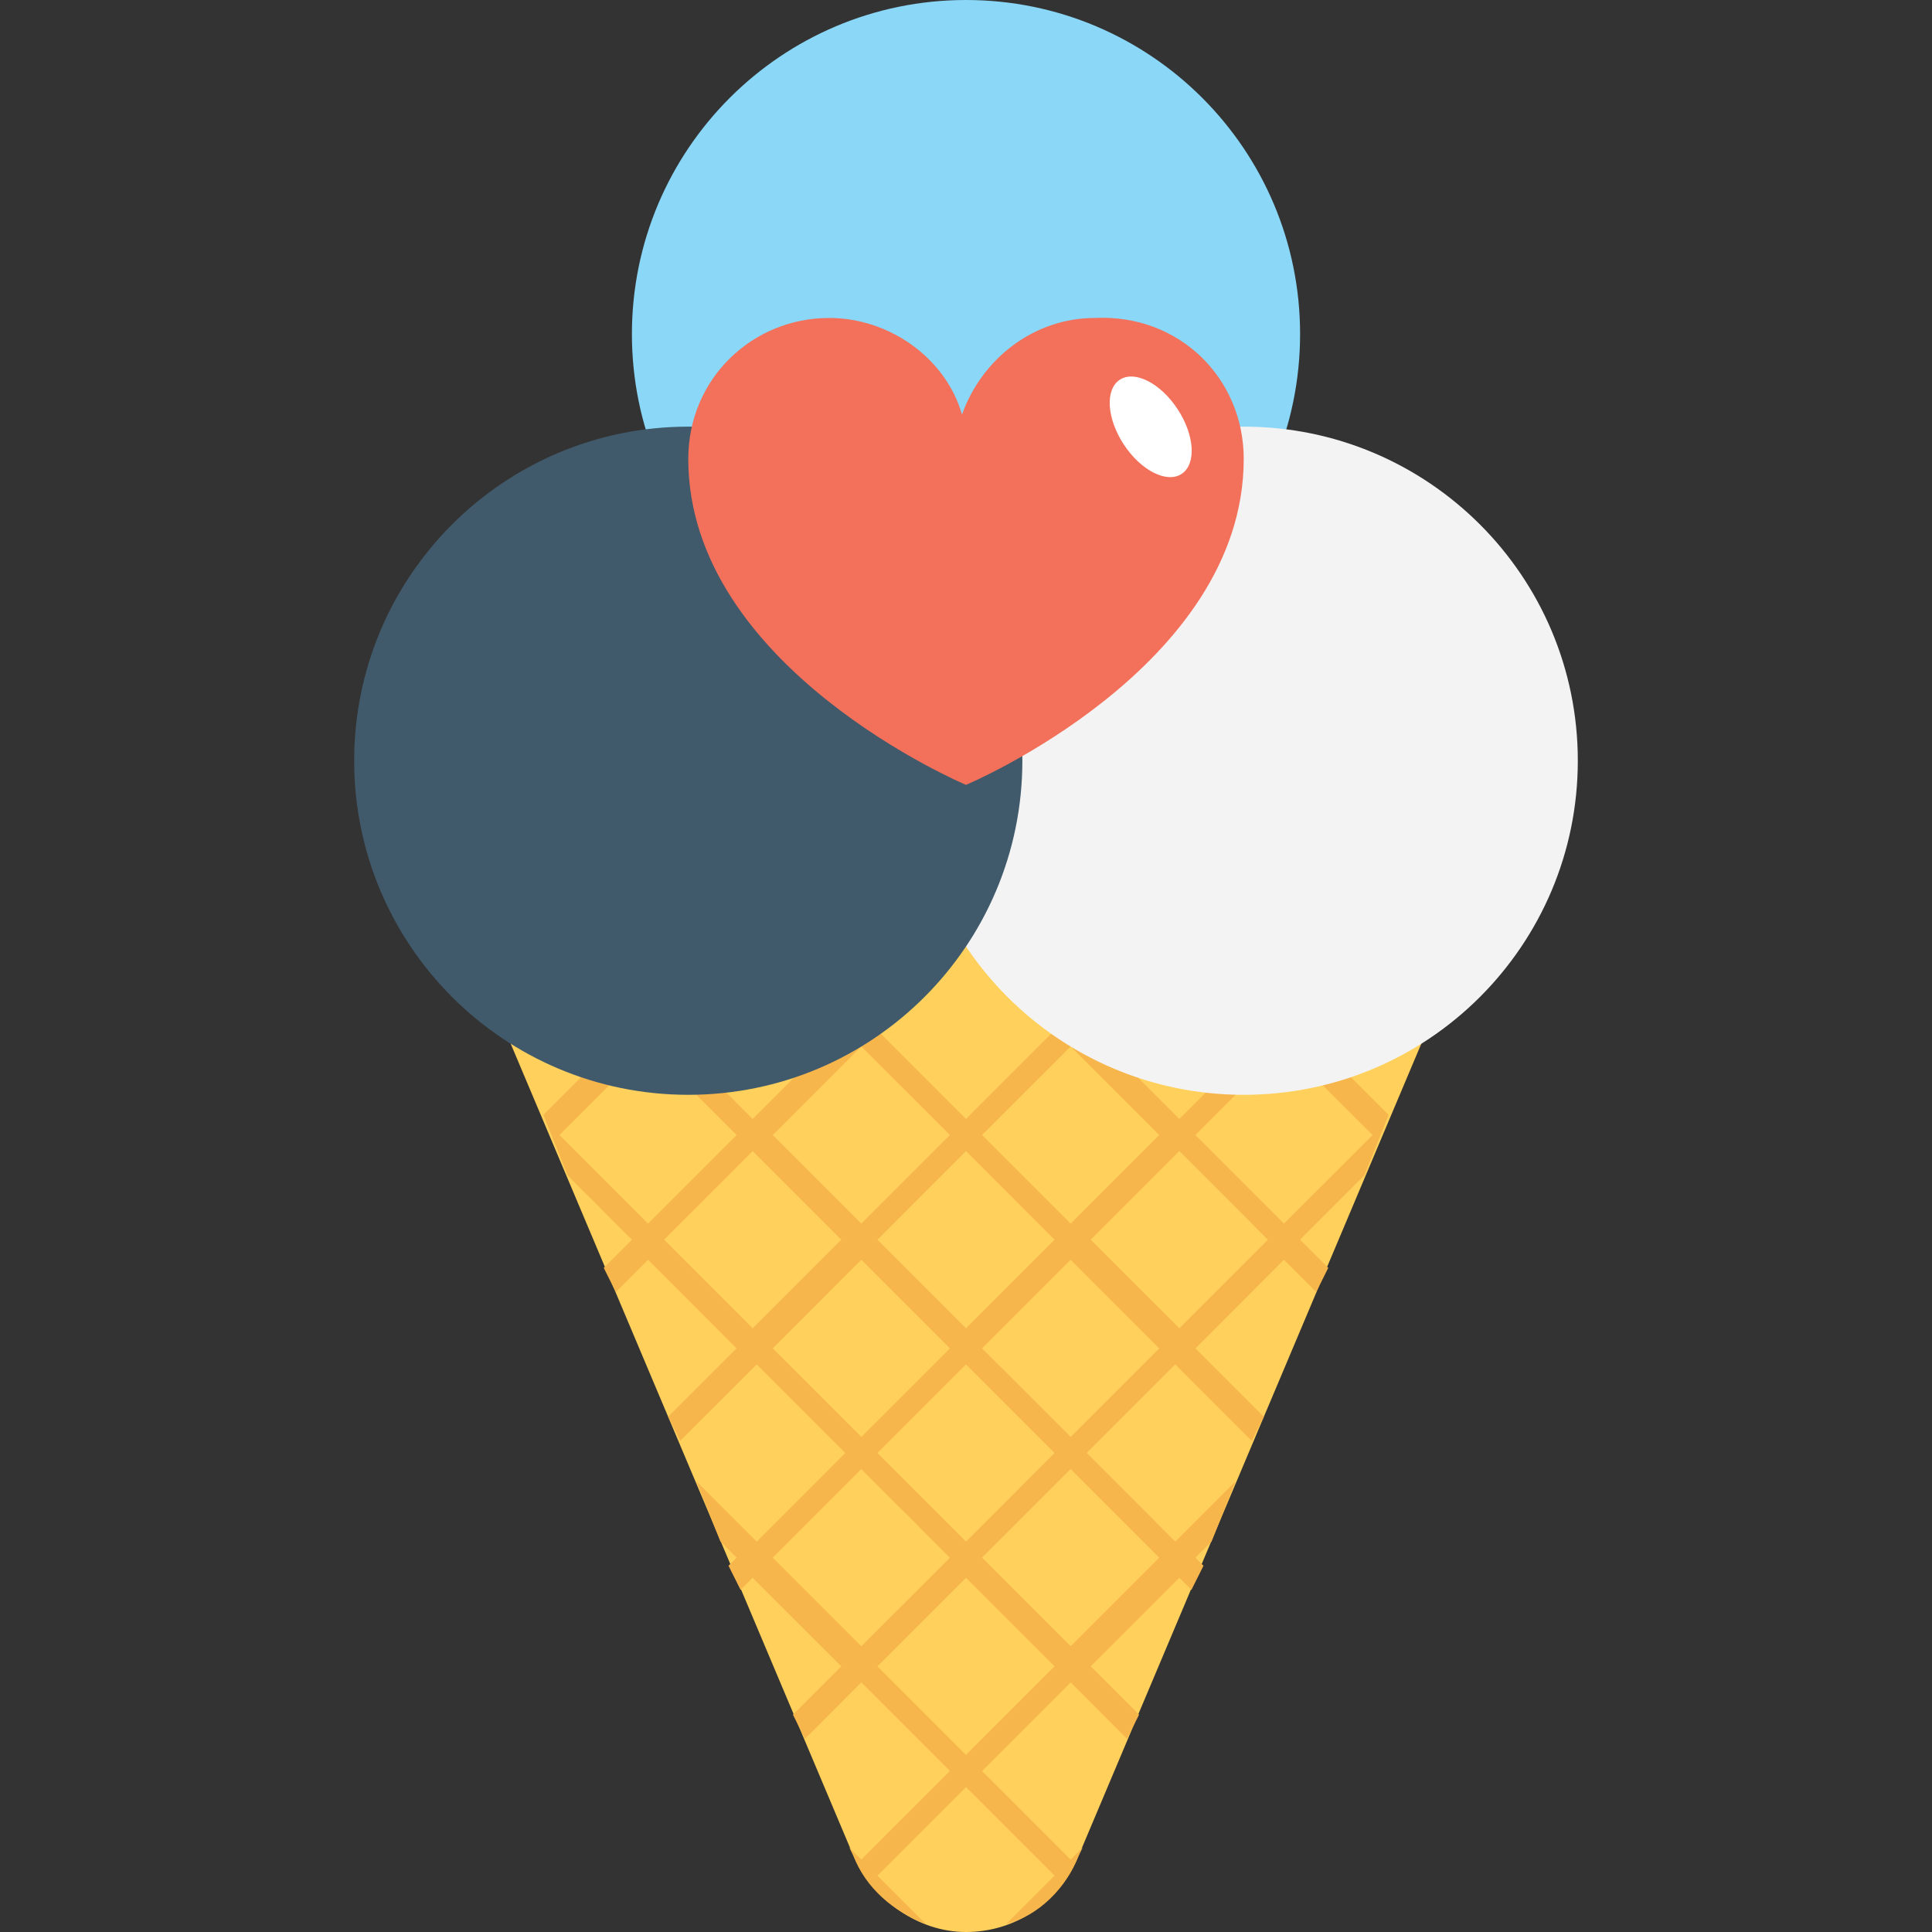 <svg width="40" height="40" viewBox="0 0 40 40" fill="none" xmlns="http://www.w3.org/2000/svg">
<rect x="0" y="0" width="40" height="40" fill="#333333" stroke="none"/>
<g clip-path="url(#clip0_28:65)">
<path d="M22.333 38.417L30 20.25C30 14.333 10 14.333 10 20.25L17.667 38.417C18.083 39.333 19 40 20 40C21 40 21.917 39.417 22.333 38.417Z" fill="#FFD15C"/>
<path d="M22.333 38.417L22.417 38.25L22.167 38.5L20.333 36.667L22.167 34.833L23.333 36L23.583 35.5L22.583 34.5L24.417 32.667L24.667 32.917L24.917 32.417L24.75 32.25L25.083 31.917L25.583 30.667L24.333 31.917L22.5 30.083L24.333 28.25L25.917 29.833L26.167 29.333L24.75 27.917L26.583 26.083L27.25 26.75L27.5 26.25L26.917 25.667L28.25 24.333L28.75 23.083L21.5 15.833C21.25 15.833 21 15.833 20.75 15.833L21.917 17L20 18.75L18.167 16.917L19.333 15.75C19.083 15.75 18.833 15.75 18.583 15.75L11.25 23.083L11.75 24.333L13.083 25.667L12.5 26.25L12.75 26.75L13.417 26.083L15.25 27.917L13.833 29.333L14.083 29.833L15.667 28.25L17.5 30.083L15.667 31.917L14.417 30.667L14.917 31.917L15.25 32.25L15.083 32.417L15.333 32.917L15.583 32.667L17.417 34.5L16.417 35.5L16.667 36L17.833 34.833L19.667 36.667L17.833 38.5L17.583 38.25L17.667 38.417C17.917 39.083 18.5 39.583 19.167 39.833L18.167 38.833L20 37L21.833 38.833L20.833 39.833C21.5 39.667 22.083 39.083 22.333 38.417ZM24 32.25L22.167 34.083L20.333 32.25L22.167 30.417L24 32.25ZM20 23.833L21.833 25.667L20 27.5L18.167 25.667L20 23.833ZM17.833 25.333L16 23.5L17.833 21.667L19.667 23.5L17.833 25.333ZM20.333 23.5L22.167 21.667L24 23.5L22.167 25.333L20.333 23.5ZM21.833 30.083L20 31.917L18.167 30.083L20 28.25L21.833 30.083ZM22.167 29.75L20.333 27.917L22.167 26.083L24 27.917L22.167 29.75ZM24.417 27.5L22.583 25.667L24.417 23.833L26.25 25.667L24.417 27.5ZM28.417 23.5L26.583 25.333L24.75 23.5L26.583 21.667L28.417 23.5ZM26.25 21.333L24.417 23.167L22.583 21.333L24.417 19.5L26.25 21.333ZM22.167 17.25L24 19.083L22.167 20.917L20.333 19.083L22.167 17.25ZM21.833 21.333L20 23.167L18.167 21.333L20 19.5L21.833 21.333ZM17.833 17.25L19.667 19.083L17.833 20.917L16 19.083L17.833 17.25ZM15.583 19.5L17.417 21.333L15.583 23.167L13.75 21.333L15.583 19.5ZM11.583 23.5L13.417 21.667L15.25 23.5L13.417 25.333L11.583 23.5ZM13.75 25.667L15.583 23.833L17.417 25.667L15.583 27.5L13.75 25.667ZM16 27.917L17.833 26.083L19.667 27.917L17.833 29.75L16 27.917ZM16 32.25L17.833 30.417L19.667 32.25L17.833 34.083L16 32.25ZM18.167 34.5L20 32.667L21.833 34.5L20 36.333L18.167 34.5Z" fill="#F7B64C"/>
<path d="M20 13.833C23.82 13.833 26.917 10.737 26.917 6.917C26.917 3.097 23.82 0 20 0C16.18 0 13.083 3.097 13.083 6.917C13.083 10.737 16.18 13.833 20 13.833Z" fill="#8AD7F8"/>
<path d="M25.75 22.667C29.57 22.667 32.667 19.57 32.667 15.75C32.667 11.93 29.57 8.833 25.75 8.833C21.93 8.833 18.833 11.93 18.833 15.75C18.833 19.57 21.93 22.667 25.75 22.667Z" fill="#F3F3F3"/>
<path d="M14.25 22.667C18.07 22.667 21.167 19.57 21.167 15.75C21.167 11.93 18.07 8.833 14.25 8.833C10.43 8.833 7.333 11.93 7.333 15.75C7.333 19.57 10.43 22.667 14.25 22.667Z" fill="#415A6B"/>
<path d="M25.75 9.5C25.75 13.833 20 16.25 20 16.25C20 16.25 14.25 13.833 14.25 9.5C14.25 7.833 15.583 6.583 17.167 6.583C18.417 6.583 19.583 7.417 19.917 8.583C20.333 7.417 21.417 6.583 22.667 6.583C24.417 6.5 25.75 7.833 25.75 9.5Z" fill="#F3705A"/>
<path d="M24.381 8.471C24.028 7.932 23.492 7.66 23.184 7.862C22.876 8.064 22.913 8.664 23.267 9.203C23.62 9.741 24.157 10.014 24.464 9.812C24.772 9.61 24.735 9.01 24.381 8.471Z" fill="white"/>
</g>
<defs>
<clipPath id="clip0_28:65">
<rect width="40" height="40" fill="white"/>
</clipPath>
</defs>
</svg>
